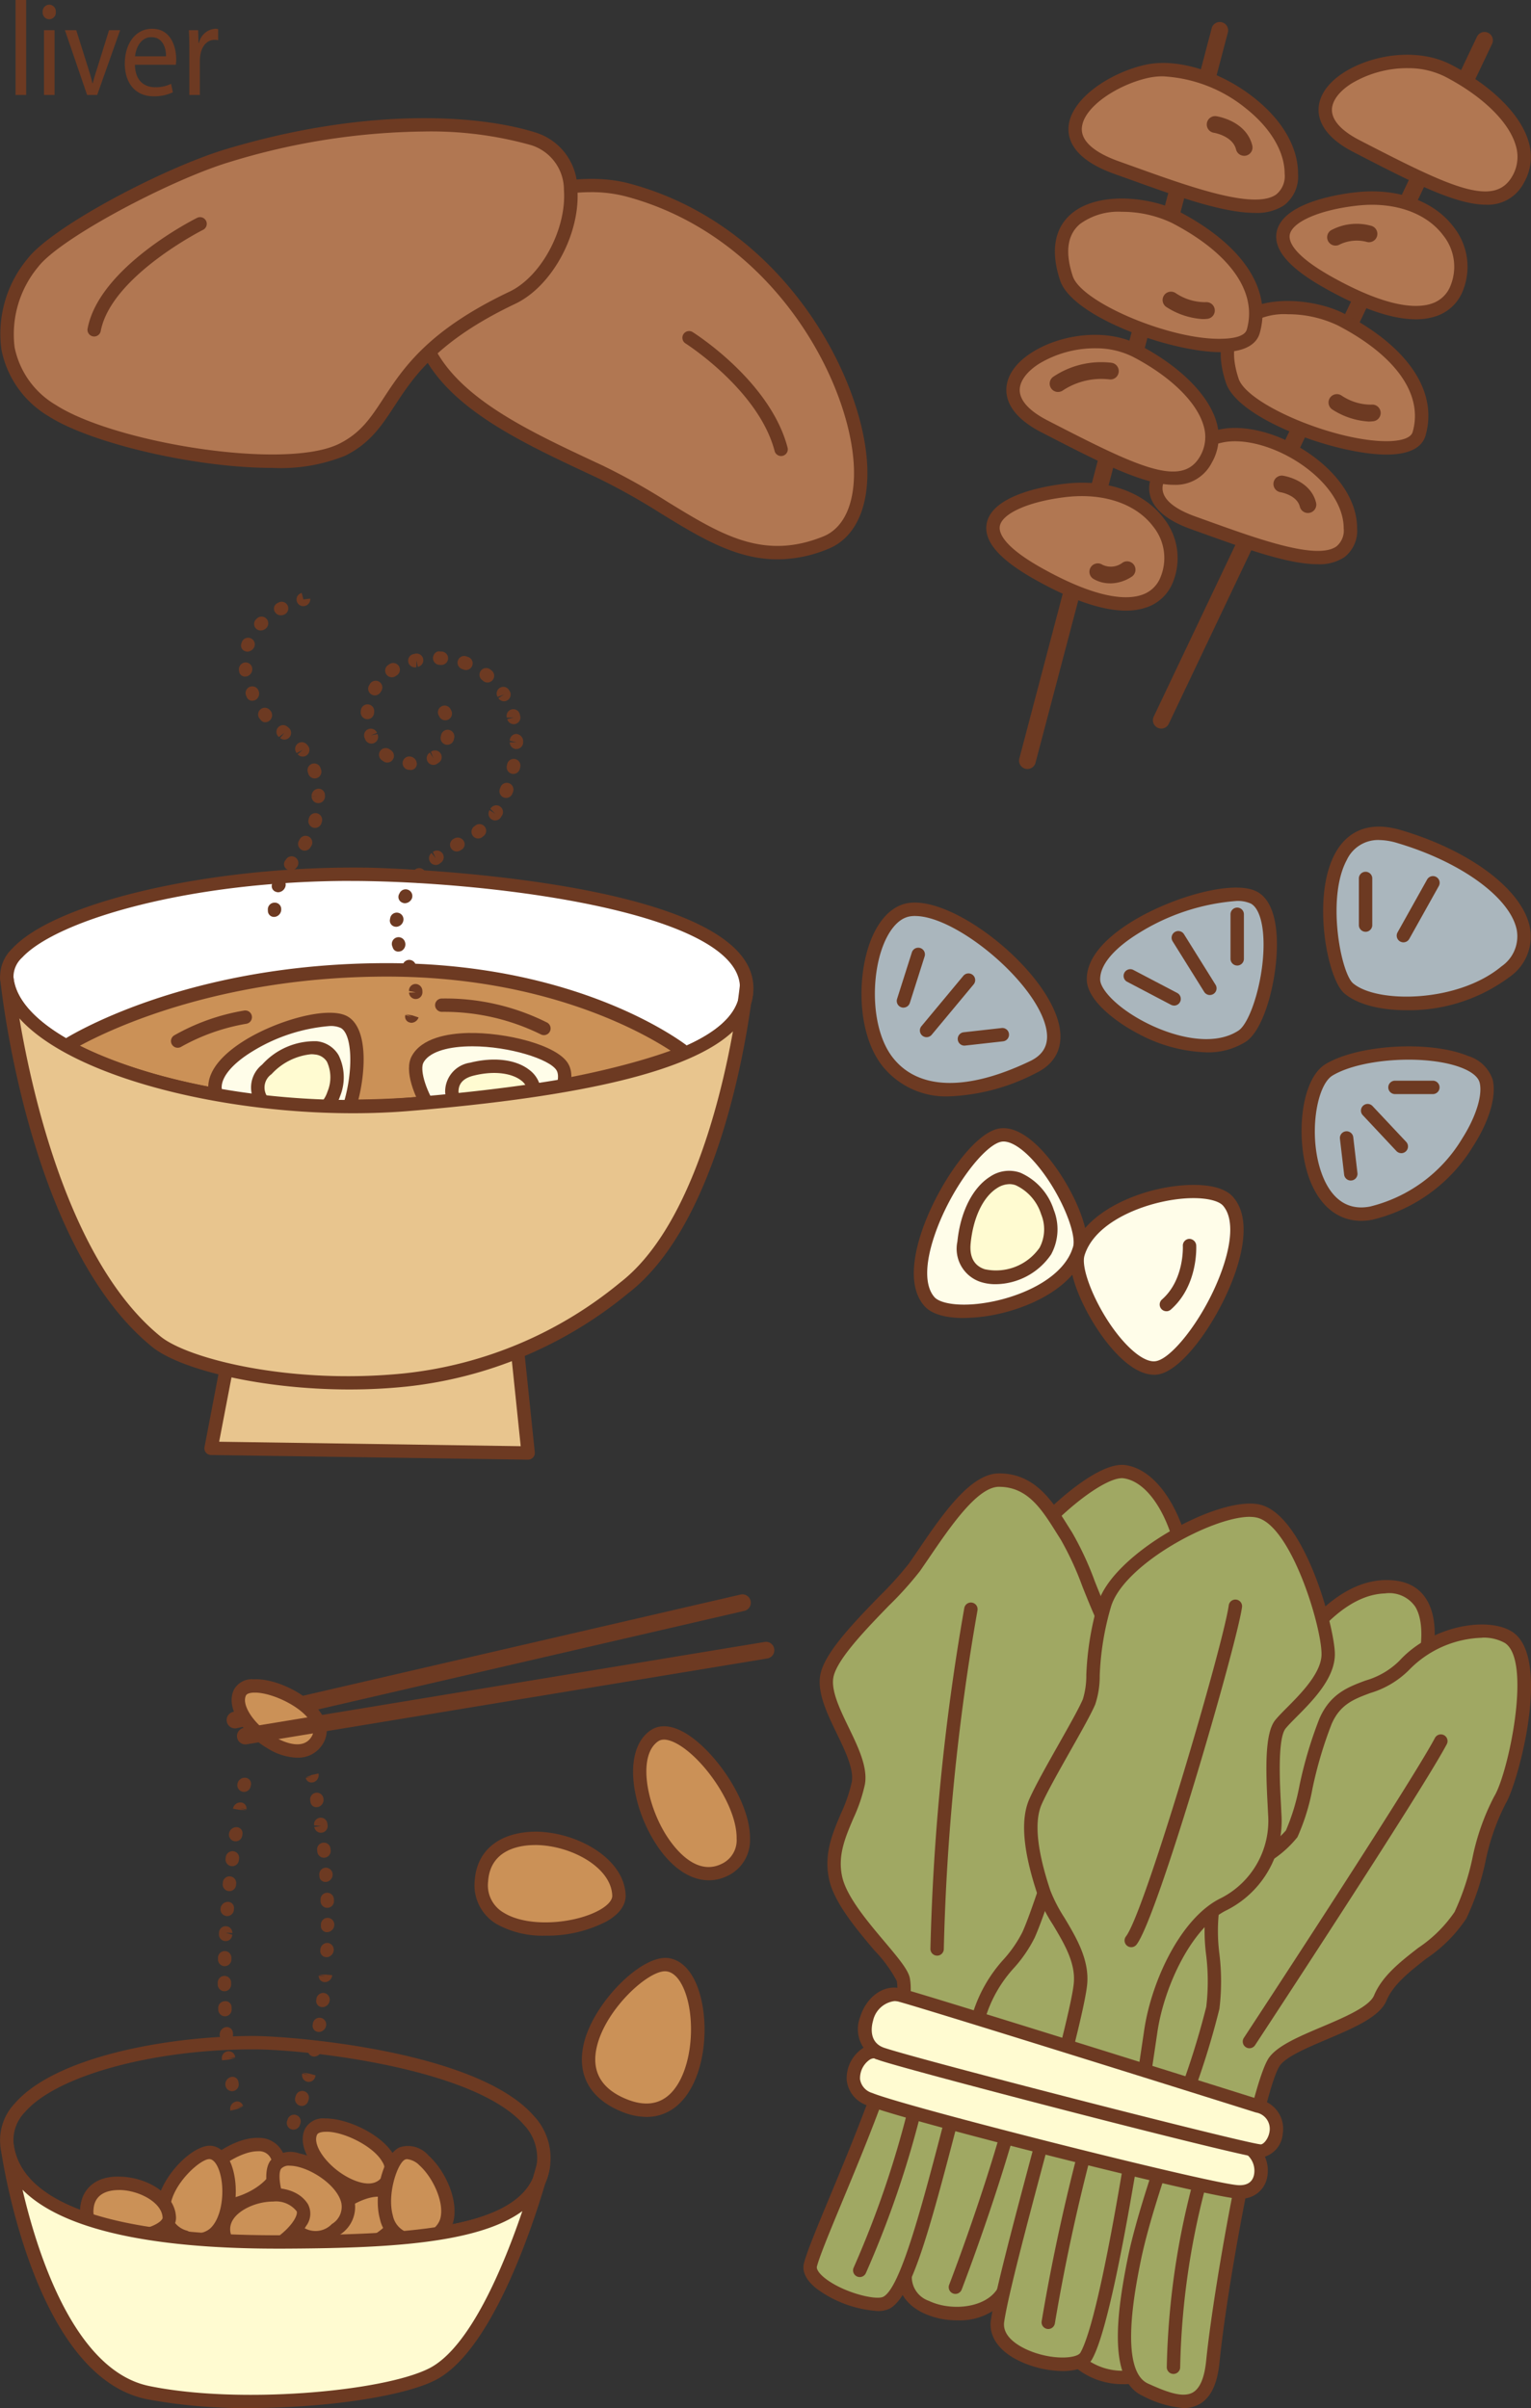 <svg xmlns="http://www.w3.org/2000/svg" xmlns:xlink="http://www.w3.org/1999/xlink" width="152.726" height="240.216" viewBox="0 0 152.726 240.216"><rect x="0" y="0" width="152.726" height="240.216" fill="#333333" stroke="none"/><defs><clipPath id="a"><rect width="152.726" height="240.216" fill="none"/></clipPath></defs><g transform="translate(0.001)"><g transform="translate(-0.001)" clip-path="url(#a)"><path d="M45.9,11.538C36.514,9.029,20.537,17.4,26.16,27.808,29.067,33.192,36.231,36.4,43.125,39.63c8.6,4.03,13.908,10.569,22.529,7.091,8.788-3.543.554-29.76-19.748-35.183" transform="translate(16.713 7.417)" fill="#b17752"/><path d="M61.113,48.647c-4.157,0-7.7-2.168-11.628-4.574a64.989,64.989,0,0,0-6.38-3.573l-.708-.33c-6.71-3.139-13.649-6.385-16.561-11.778a9.277,9.277,0,0,1,1-10.674c4.087-5.18,13.2-8.246,19.5-6.562C61.6,15.233,69.506,30.2,70.046,39.033c.265,4.347-1.15,7.471-3.88,8.571a13.352,13.352,0,0,1-5.053,1.043M42.491,12.017c-5.345,0-11.518,2.615-14.607,6.528a7.939,7.939,0,0,0-.873,9.21c2.7,5.006,9.437,8.157,15.952,11.206l.709.33a65.647,65.647,0,0,1,6.51,3.643c5.323,3.258,9.527,5.834,15.485,3.431,2.164-.871,3.274-3.515,3.046-7.251C68.2,30.671,60.621,16.354,46,12.447a13.639,13.639,0,0,0-3.506-.431" transform="translate(16.45 7.151)" fill="#6d3a22"/><path d="M22.472,10.527C16.426,12.341,5.337,18.181,3,21.236-.614,25.964-.891,32.222,4.95,35.977S28.032,42.79,33.873,39.87s3.775-8.891,16.968-15.158C56.4,22.071,59.6,10.945,52.928,8.859S34.988,6.773,22.472,10.527" transform="translate(0.269 4.988)" fill="#b17752"/><path d="M27.17,41.95c-7.787,0-18.19-2.5-22.313-5.148A9.952,9.952,0,0,1,.142,30.15a11.688,11.688,0,0,1,2.6-9.057c2.461-3.217,13.6-9.078,19.81-10.941,13.609-4.087,24.858-3.54,30.846-1.667a5.932,5.932,0,0,1,4.2,5.661c.314,4.452-2.525,9.689-6.195,11.433-7.792,3.7-10.143,7.291-12.034,10.176-1.312,2.006-2.446,3.736-4.923,4.975a17.19,17.19,0,0,1-7.271,1.22M42.332,8.394a68.182,68.182,0,0,0-19.4,3.036C17.1,13.18,6.023,19,3.8,21.906A10.509,10.509,0,0,0,1.457,29.92a8.658,8.658,0,0,0,4.122,5.759c5.839,3.755,22.856,6.555,28.264,3.858,2.156-1.078,3.147-2.593,4.4-4.512,1.981-3.024,4.446-6.79,12.576-10.652,3.171-1.505,5.711-6.241,5.437-10.133A4.667,4.667,0,0,0,53,9.759,36.828,36.828,0,0,0,42.332,8.394" transform="translate(0 4.725)" fill="#6d3a22"/><path d="M5.9,24.887a.638.638,0,0,1-.125-.013.668.668,0,0,1-.532-.781C6.4,18,15.764,13.251,16.163,13.052a.667.667,0,0,1,.6,1.193c-.092.045-9.173,4.651-10.21,10.1a.67.67,0,0,1-.656.542" transform="translate(3.495 8.681)" fill="#6d3a22"/><path d="M50.637,32.255a.669.669,0,0,1-.646-.5c-1.58-6.061-8.815-10.685-8.888-10.732a.668.668,0,0,1,.713-1.13c.315.2,7.752,4.95,9.469,11.526a.668.668,0,0,1-.477.813.674.674,0,0,1-.17.023" transform="translate(27.281 13.236)" fill="#6d3a22"/><path d="M69.749,71.409A.836.836,0,0,1,69,70.216L101.254,2.374a.835.835,0,0,1,1.507.718L70.5,70.934a.835.835,0,0,1-.754.476" transform="translate(46.09 1.269)" fill="#6d3a22"/><path d="M75.529,26.132c-4.751,1.056-10.271,5.946-2.705,8.649S88.5,40.727,88.5,35.32,80.39,25.052,75.529,26.132" transform="translate(46.209 17.376)" fill="#b17752"/><path d="M85.492,39.176c-2.894,0-7.021-1.485-11.323-3.032l-1.3-.466c-3.585-1.282-4.245-3.026-4.169-4.262.16-2.582,3.733-4.953,6.952-5.669h0c2.857-.636,6.837.589,9.9,3.047,2.5,2.009,3.885,4.422,3.885,6.794a3.323,3.323,0,0,1-1.3,2.907,4.529,4.529,0,0,1-2.648.681M75.942,27.05h0c-3.044.676-5.806,2.755-5.911,4.449-.087,1.413,1.739,2.368,3.286,2.92l1.3.467c5.066,1.822,10.805,3.882,12.753,2.517a2.052,2.052,0,0,0,.729-1.816c0-1.929-1.235-4.027-3.386-5.752-2.72-2.183-6.325-3.341-8.775-2.785" transform="translate(45.942 17.108)" fill="#6d3a22"/><path d="M79.571,32.16a.831.831,0,0,1-.808-.632c-.3-1.177-1.926-1.439-1.941-1.442a.834.834,0,0,1,.24-1.65c.11.015,2.75.419,3.318,2.688a.832.832,0,0,1-.606,1.011.86.86,0,0,1-.2.025" transform="translate(50.903 19.014)" fill="#6d3a22"/><path d="M84.708,19.58c-4.067-2.123-13.6-2.141-10.847,6.115,1.39,4.172,17.521,9.178,18.634,5.283s-1.392-8.062-7.787-11.4" transform="translate(49.069 12.297)" fill="#b17752"/><path d="M89.512,33.313c-5,0-14.806-3.51-16.017-7.146-1.223-3.671-.072-5.641,1.11-6.649,2.735-2.333,8.05-1.639,10.679-.265C91.7,22.6,94.658,27.037,93.4,31.426c-.237.828-1.066,1.829-3.671,1.886-.073,0-.147,0-.22,0m-9.869-14a6.477,6.477,0,0,0-4.172,1.222c-1.265,1.078-1.5,2.83-.709,5.212.871,2.615,9.824,6.326,14.941,6.23.811-.018,2.2-.16,2.418-.92,1.065-3.721-1.652-7.595-7.454-10.62a11.548,11.548,0,0,0-5.023-1.123" transform="translate(48.803 12.033)" fill="#6d3a22"/><path d="M83.414,26.294a7.509,7.509,0,0,1-3.628-1.207.834.834,0,0,1,.925-1.388,5.274,5.274,0,0,0,2.979.91.834.834,0,0,1,.207,1.655,3.9,3.9,0,0,1-.482.03" transform="translate(53.111 15.756)" fill="#6d3a22"/><path d="M91.5,4.6c-6.4-3.336-17.8,3.059-9.178,7.508s13.9,7.231,16.131,3.336S96.432,7.176,91.5,4.6" transform="translate(52.982 2.458)" fill="#b17752"/><path d="M95.523,18.233c-3.046,0-7.384-2.24-12.953-5.112l-.284-.147c-2.774-1.432-3.414-3-3.463-4.062-.065-1.417.838-2.8,2.542-3.883C84.08,3.3,88.632,2.487,92.079,4.282c4.027,2.1,6.9,4.956,7.686,7.638a5.129,5.129,0,0,1-.464,4.129,4.031,4.031,0,0,1-3.778,2.184M87.675,4.611a10.836,10.836,0,0,0-5.592,1.545c-1.265.808-1.968,1.791-1.926,2.7.047,1.018.995,2.034,2.742,2.935l.284.147c8.831,4.558,13.155,6.605,14.961,3.451a3.836,3.836,0,0,0,.34-3.091c-.686-2.34-3.311-4.893-7.022-6.83a8.176,8.176,0,0,0-3.786-.854" transform="translate(52.714 2.188)" fill="#6d3a22"/><path d="M84.017,11.931c-5,.556-12.1,3.122-2.78,8.341,6.952,3.893,11.4,3.893,12.791.556,1.816-4.364-2.345-9.748-10.011-8.9" transform="translate(51.289 7.92)" fill="#b17752"/><path d="M90.216,24.2c-2.346,0-5.374-1.031-9.036-3.084-3.618-2.024-5.2-3.87-4.843-5.642.591-2.914,6.178-3.755,7.875-3.943,4.159-.464,7.82.843,9.8,3.489a6.389,6.389,0,0,1,.9,6.326,4.313,4.313,0,0,1-2.66,2.537,6.2,6.2,0,0,1-2.036.317M84.359,12.861c-3.691.411-6.453,1.6-6.714,2.884-.127.626.249,2.008,4.185,4.212,5.587,3.127,8.514,3.174,9.986,2.67a3.007,3.007,0,0,0,1.864-1.789,5.006,5.006,0,0,0-.733-5.013c-1.7-2.265-4.908-3.378-8.589-2.964" transform="translate(51.02 7.652)" fill="#6d3a22"/><path d="M80.172,15.536a.832.832,0,0,1-.482-1.514,5.369,5.369,0,0,1,3.963-.479.834.834,0,1,1-.309,1.639,3.949,3.949,0,0,0-2.722.225.852.852,0,0,1-.451.128" transform="translate(53.058 8.964)" fill="#6d3a22"/><path d="M61.752,75.832a.792.792,0,0,1-.214-.028.833.833,0,0,1-.594-1.018L80.133,1.939a.834.834,0,1,1,1.614.424L62.558,75.21a.834.834,0,0,1-.806.622" transform="translate(40.74 0.879)" fill="#6d3a22"/><path d="M71.42,4.331C66.143,5.5,60.005,10.937,68.414,13.94s17.421,6.607,17.421.6S76.823,3.129,71.42,4.331" transform="translate(42.983 2.784)" fill="#b17752"/><path d="M82.459,18.72c-3.2,0-7.787-1.649-12.568-3.371l-1.433-.512c-3.938-1.407-4.666-3.311-4.582-4.659.177-2.835,4.119-5.442,7.668-6.231,3.154-.7,7.55.649,10.936,3.366,2.769,2.22,4.292,4.881,4.292,7.493a3.623,3.623,0,0,1-1.412,3.172,4.979,4.979,0,0,1-2.9.743M73.3,5.1a6.665,6.665,0,0,0-1.469.152c-3.029.671-6.493,2.894-6.625,5.01-.1,1.614,1.956,2.7,3.7,3.318l1.437.516c5.649,2.031,12.052,4.337,14.248,2.79a2.347,2.347,0,0,0,.844-2.079c0-2.168-1.382-4.519-3.793-6.452A14.291,14.291,0,0,0,73.3,5.1m-1.614-.5h0Z" transform="translate(42.715 2.516)" fill="#6d3a22"/><path d="M74.792,13.455c-4.067-2.121-13.6-2.139-10.845,6.116,1.39,4.172,17.519,9.178,18.632,5.283s-1.392-8.062-7.787-11.4" transform="translate(42.439 8.201)" fill="#b17752"/><path d="M79.6,27.191c-5,0-14.8-3.509-16.017-7.146-1.223-3.671-.073-5.641,1.108-6.649,2.739-2.335,8.054-1.639,10.68-.269,6.415,3.348,9.375,7.785,8.12,12.176-.237.828-1.068,1.827-3.673,1.886-.072,0-.145,0-.219,0m-9.868-14a6.478,6.478,0,0,0-4.174,1.222c-1.265,1.078-1.5,2.832-.709,5.212.871,2.617,9.839,6.418,14.941,6.231.809-.018,2.2-.16,2.416-.92,1.065-3.723-1.652-7.6-7.453-10.624a11.57,11.57,0,0,0-5.021-1.121" transform="translate(42.171 7.938)" fill="#6d3a22"/><path d="M72.837,21.348c-6.395-3.336-17.8,3.057-9.177,7.508s13.9,7.229,16.131,3.336-2.023-8.271-6.954-10.844" transform="translate(40.499 13.657)" fill="#b17752"/><path d="M76.859,34.978c-3.049,0-7.389-2.241-12.963-5.115l-.275-.142c-2.774-1.434-3.413-3-3.461-4.064-.065-1.417.838-2.8,2.542-3.883,2.715-1.732,7.268-2.547,10.712-.746,4.027,2.1,6.9,4.955,7.688,7.638a5.126,5.126,0,0,1-.464,4.127,4.031,4.031,0,0,1-3.778,2.184m-7.85-13.621a10.83,10.83,0,0,0-5.59,1.544c-1.265.806-1.968,1.789-1.926,2.7.047,1.018.995,2.036,2.742,2.937l.274.142c8.836,4.556,13.163,6.608,14.971,3.454a3.836,3.836,0,0,0,.34-3.091c-.686-2.34-3.313-4.891-7.024-6.829a8.177,8.177,0,0,0-3.786-.854" transform="translate(40.232 13.386)" fill="#6d3a22"/><path d="M66.688,29.342c-5.006.556-12.1,3.124-2.782,8.342,6.954,3.892,11.4,3.892,12.791.556,1.817-4.366-2.345-9.748-10.009-8.9" transform="translate(39.698 19.564)" fill="#b17752"/><path d="M72.885,41.616c-2.345,0-5.372-1.03-9.036-3.082-3.618-2.024-5.2-3.87-4.843-5.644.591-2.914,6.178-3.755,7.877-3.943,4.149-.466,7.818.844,9.8,3.489a6.388,6.388,0,0,1,.9,6.328A4.314,4.314,0,0,1,74.923,41.3a6.215,6.215,0,0,1-2.038.315M67.029,30.273h0c-3.693.411-6.453,1.6-6.714,2.884-.129.627.247,2.009,4.184,4.214,5.59,3.127,8.516,3.181,9.986,2.668a3,3,0,0,0,1.864-1.787,5,5,0,0,0-.733-5.015c-1.7-2.261-4.9-3.363-8.588-2.964" transform="translate(39.429 19.297)" fill="#6d3a22"/><path d="M75.875,10.9a.831.831,0,0,1-.808-.632C74.724,8.9,72.854,8.6,72.836,8.6a.835.835,0,0,1,.239-1.652c.122.018,2.994.454,3.61,2.919a.832.832,0,0,1-.606,1.011.85.85,0,0,1-.2.025" transform="translate(48.236 4.641)" fill="#6d3a22"/><path d="M73.5,20.17a7.518,7.518,0,0,1-3.63-1.207.834.834,0,0,1,.923-1.39,5.291,5.291,0,0,0,2.982.911.834.834,0,0,1,.207,1.655,3.9,3.9,0,0,1-.482.03" transform="translate(46.48 11.661)" fill="#6d3a22"/><path d="M63.586,24.619a.834.834,0,0,1-.509-1.5,8.571,8.571,0,0,1,5.814-1.415.835.835,0,0,1,.738.921.825.825,0,0,1-.923.738,6.985,6.985,0,0,0-4.619,1.083.83.83,0,0,1-.5.169" transform="translate(41.967 14.483)" fill="#6d3a22"/><path d="M67.2,35.749a3.262,3.262,0,0,1-1.7-.456.834.834,0,0,1,.915-1.4,1.931,1.931,0,0,0,2.024-.215A.834.834,0,1,1,69.32,35.1a3.958,3.958,0,0,1-2.123.653" transform="translate(43.555 22.442)" fill="#6d3a22"/><path d="M53.806,69.527c-3.428-4.431-1.984-14.565,2.24-15.139,5.666-.771,19.587,12.206,12.311,15.7-6.855,3.294-11.892,2.874-14.55-.562" transform="translate(34.706 36.353)" fill="#aab6bd"/><path d="M60.3,73.28A8.107,8.107,0,0,1,53.543,70.2c-2.517-3.254-2.512-9.085-1.063-12.623.861-2.1,2.189-3.376,3.741-3.586,4.484-.626,13.237,6.265,14.862,11.677.719,2.39-.053,4.269-2.173,5.288A20.444,20.444,0,0,1,60.3,73.28M56.855,55.287a3.37,3.37,0,0,0-.456.03c-1.428.194-2.295,1.816-2.683,2.769-1.313,3.209-1.273,8.514.883,11.3,2.532,3.274,7.409,3.408,13.732.372,1.52-.731,2-1.941,1.474-3.7-1.368-4.558-8.956-10.767-12.95-10.767" transform="translate(34.441 36.085)" fill="#6d3a22"/><path d="M55.656,64.557a.669.669,0,0,1-.514-1.095l4.2-5.048a.668.668,0,0,1,1.026.854l-4.2,5.046a.668.668,0,0,1-.514.242" transform="translate(36.775 38.907)" fill="#6d3a22"/><path d="M54.272,62.621a.656.656,0,0,1-.2-.033.665.665,0,0,1-.434-.836l1.47-4.624a.667.667,0,1,1,1.272.4l-1.47,4.624a.669.669,0,0,1-.636.466" transform="translate(35.85 37.896)" fill="#6d3a22"/><path d="M57.918,63.209a.668.668,0,0,1-.073-1.332l3.778-.422a.658.658,0,0,1,.738.591.668.668,0,0,1-.589.736l-3.778.422a.568.568,0,0,1-.075,0" transform="translate(38.289 41.096)" fill="#6d3a22"/><path d="M80.2,67.6C75.3,70.83,65.45,65.133,65.363,62c-.138-5.048,12.941-9.883,16.02-8.2S82.6,66.019,80.2,67.6" transform="translate(43.714 35.752)" fill="#aab6bd"/><path d="M76.9,69.492a15.375,15.375,0,0,1-6.772-1.844c-2.346-1.222-5.1-3.359-5.16-5.367-.068-2.5,2.435-4.571,4.547-5.863,3.972-2.431,10.146-4.209,12.461-2.94,1.173.641,1.847,2.241,1.946,4.626.155,3.733-1.16,9.053-3.087,10.325A7.057,7.057,0,0,1,76.9,69.492m2.98-15.1a21.468,21.468,0,0,0-9.669,3.169c-2.56,1.567-3.948,3.232-3.908,4.689.025.935,1.59,2.733,4.441,4.217,2.874,1.5,6.84,2.507,9.357.851,1.22-.8,2.645-5.387,2.488-9.152-.077-1.841-.534-3.121-1.252-3.513a3.186,3.186,0,0,0-1.457-.262m.587,13.484h0Z" transform="translate(43.446 35.485)" fill="#6d3a22"/><path d="M73.853,62.036a.671.671,0,0,1-.567-.314l-3.149-5.046a.668.668,0,0,1,1.133-.708l3.149,5.046a.664.664,0,0,1-.214.918.649.649,0,0,1-.352.1" transform="translate(46.839 37.222)" fill="#6d3a22"/><path d="M72.218,61.571a.677.677,0,0,1-.31-.077L67.5,59.18A.668.668,0,0,1,68.12,58l4.411,2.315a.669.669,0,0,1-.312,1.26" transform="translate(44.904 38.738)" fill="#6d3a22"/><path d="M74.225,60.02a.668.668,0,0,1-.668-.668V54.936a.668.668,0,1,1,1.335,0v4.417a.668.668,0,0,1-.668.668" transform="translate(49.194 36.295)" fill="#6d3a22"/><path d="M81.372,65.273c-2.136-1.811-4.351-17.92,5.036-15.139,9.233,2.732,15.84,9.12,10.632,13.457-4.546,3.787-12.94,4-15.668,1.682" transform="translate(53.169 33.315)" fill="#aab6bd"/><path d="M87.395,67.726c-2.583,0-4.886-.574-6.181-1.674-1.732-1.467-3.262-9.642-.936-13.946.911-1.689,2.794-3.463,6.593-2.343,6.91,2.046,12.072,5.931,12.843,9.669a4.892,4.892,0,0,1-1.974,4.941,16.8,16.8,0,0,1-10.345,3.353M84.66,50.747a3.438,3.438,0,0,0-3.207,1.993c-2.043,3.782-.589,11.264.624,12.3,2.383,2.021,10.44,1.951,14.809-1.689a3.632,3.632,0,0,0,1.52-3.646c-.663-3.217-5.562-6.777-11.913-8.656a6.478,6.478,0,0,0-1.832-.3" transform="translate(52.897 33.047)" fill="#6d3a22"/><path d="M84.159,58.97a.677.677,0,0,1-.325-.085.668.668,0,0,1-.257-.909l2.939-5.255a.668.668,0,1,1,1.165.653l-2.937,5.255a.671.671,0,0,1-.584.342" transform="translate(55.838 35.031)" fill="#6d3a22"/><path d="M81.9,58.087a.668.668,0,0,1-.668-.668V52.794a.668.668,0,1,1,1.335,0v4.626a.668.668,0,0,1-.668.668" transform="translate(54.324 34.862)" fill="#6d3a22"/><path d="M80.282,64.622c-3.391,2.041-3.079,15.7,4.2,14.3s12.312-9.811,11.473-13.175S84.481,62.1,80.282,64.622" transform="translate(52.298 42.097)" fill="#aab6bd"/><path d="M83.752,79.952c-2.278,0-4.112-1.444-5.127-4.09-1.455-3.795-1-9.993,1.577-11.548,3.267-1.963,10.437-2.371,14.206-.811a3.71,3.71,0,0,1,2.456,2.346c.406,1.625-.31,4.1-1.916,6.613A16.168,16.168,0,0,1,84.871,79.84a5.951,5.951,0,0,1-1.12.112m-2.86-14.494h0c-1.639.988-2.46,6.173-1.02,9.926.661,1.722,2.021,3.66,4.746,3.146a14.828,14.828,0,0,0,9.207-6.784c1.37-2.148,2.054-4.336,1.746-5.574-.172-.684-1-1.16-1.672-1.437-3.4-1.405-10.081-1.036-13.007.723" transform="translate(52.034 41.832)" fill="#6d3a22"/><path d="M85.379,70.9a.673.673,0,0,1-.489-.212l-3.354-3.576a.666.666,0,1,1,.973-.911l3.358,3.575a.669.669,0,0,1-.032.945.662.662,0,0,1-.456.18" transform="translate(54.408 44.132)" fill="#6d3a22"/><path d="M81.181,72.536a.668.668,0,0,1-.663-.591L80.1,68.37a.668.668,0,0,1,1.327-.157l.419,3.576a.669.669,0,0,1-.586.741.618.618,0,0,1-.078,0" transform="translate(53.567 45.227)" fill="#6d3a22"/><path d="M87.434,65.936H83.656a.668.668,0,0,1,0-1.337h3.778a.668.668,0,0,1,0,1.337" transform="translate(55.502 43.204)" fill="#6d3a22"/><path d="M70.875,79.217c-1.682,5.626-12.88,7.6-14.959,5.257-3.343-3.775,3.575-15.905,7.012-16.6S71.7,76.45,70.875,79.217" transform="translate(36.802 45.37)" fill="#fffde9"/><path d="M59.6,86.375c-1.632,0-3.141-.319-3.915-1.192-1.657-1.872-1.066-5.063-.28-7.411,1.484-4.426,5.075-9.764,7.661-10.287,1.308-.26,2.85.527,4.454,2.285,2.517,2.759,4.928,7.687,4.264,9.9-1.033,3.456-5.19,5.522-8.734,6.3a16.593,16.593,0,0,1-3.449.4m3.972-17.6a1.144,1.144,0,0,0-.242.025c-1.694.34-5.1,4.746-6.658,9.4-.955,2.845-.95,5.011.013,6.1.619.7,2.957,1.066,6.078.377,3.174-.7,6.875-2.482,7.743-5.38.421-1.405-1.43-5.839-3.972-8.623-1.116-1.225-2.176-1.9-2.962-1.9m7.573,10.714h0Z" transform="translate(36.533 45.102)" fill="#6d3a22"/><path d="M64.475,77.448c1.684-5.622,12.883-7.6,14.959-5.255,3.344,3.777-3.575,15.905-7.011,16.6s-8.776-8.579-7.948-11.346" transform="translate(43.063 47.636)" fill="#fffde9"/><path d="M72.318,89.764c-1.195,0-2.548-.8-3.952-2.336C65.85,84.67,63.44,79.742,64.1,77.522c1.036-3.454,5.195-5.52,8.741-6.3,2.568-.564,6.038-.694,7.358.8,1.657,1.871,1.068,5.061.282,7.406-1.48,4.427-5.071,9.769-7.66,10.292a2.428,2.428,0,0,1-.506.05M65.383,77.9h0c-.421,1.405,1.428,5.839,3.968,8.624,1.238,1.355,2.406,2.056,3.207,1.877,1.7-.342,5.1-4.751,6.66-9.407.953-2.844.946-5.01-.017-6.1-.616-.7-2.954-1.065-6.069-.379-3.177.7-6.88,2.482-7.75,5.38" transform="translate(42.797 47.37)" fill="#6d3a22"/><path d="M65.753,77.715c-1.941,3.253-8.623,4.1-8.115-.861.479-4.7,3.191-7.132,5.39-6.316,2.383.879,4.21,4.7,2.725,7.178" transform="translate(38.529 47.072)" fill="#fffbd1"/><path d="M61.048,81.3a4.776,4.776,0,0,1-1.5-.229,3.482,3.482,0,0,1-2.306-4.015c.3-2.977,1.527-5.4,3.274-6.49a3.376,3.376,0,0,1,3.012-.385,6.056,6.056,0,0,1,3.331,3.708,5.247,5.247,0,0,1-.264,4.439A6.774,6.774,0,0,1,61.048,81.3m1.385-9.981a2.322,2.322,0,0,0-1.212.381c-1.4.871-2.39,2.924-2.652,5.494-.14,1.378.329,2.256,1.4,2.612a5.3,5.3,0,0,0,5.482-2.161A3.932,3.932,0,0,0,65.6,74.33a4.776,4.776,0,0,0-2.537-2.9,1.849,1.849,0,0,0-.631-.113" transform="translate(38.262 46.804)" fill="#6d3a22"/><path d="M69.991,81.273a.668.668,0,0,1-.441-1.17c2.248-1.971,2.084-5.313,2.083-5.347a.668.668,0,0,1,.627-.7.7.7,0,0,1,.706.629c.008.162.2,4.03-2.535,6.425a.664.664,0,0,1-.441.167" transform="translate(46.363 49.527)" fill="#6d3a22"/><path d="M75.975,87.976c-3.231-.421-12.491,8.679-12.491,12.322S62,132.613,61.1,136c-1.684,6.3-5.308,25.947-6.875,31.505-1.265,4.484,7.017,6.023,9.544,2.522,1.674-2.318,8.843-30.105,10.807-31.787s7.436-27.163,7.718-37.106c.182-6.465-2.63-12.683-6.315-13.162" transform="translate(36.175 58.829)" fill="#a0a863"/><path d="M59.561,172.9a7.9,7.9,0,0,1-3.389-.739c-1.993-.963-2.862-2.668-2.326-4.564.793-2.817,2.153-9.439,3.468-15.844,1.267-6.17,2.575-12.549,3.4-15.653.864-3.231,2.366-31.344,2.366-35.532,0-2.5,3.436-6.659,6.63-9.464,1.624-1.425,4.624-3.773,6.613-3.521,3.935.512,7.092,6.85,6.9,13.844-.26,9.168-5.525,35.516-7.95,37.592-.946.848-3.855,10.514-5.979,17.569-2.42,8.042-3.942,13.023-4.721,14.1a6.077,6.077,0,0,1-5.011,2.208M76,88.894c-1.07,0-3.156,1.233-5.407,3.212-3.463,3.041-6.176,6.759-6.176,8.459,0,3.364-1.479,32.392-2.411,35.878-.818,3.064-2.124,9.425-3.388,15.575-1.32,6.43-2.683,13.075-3.491,15.939a2.519,2.519,0,0,0,1.624,3c2.094,1.01,5.419.779,6.737-1.05.689-.951,2.638-7.436,4.526-13.706,3.211-10.669,5.242-17.215,6.388-18.2,1.562-1.375,7.189-26.185,7.485-36.619.177-6.228-2.5-12.06-5.732-12.481a1.13,1.13,0,0,0-.154-.01" transform="translate(35.907 58.562)" fill="#6d3a22"/><path d="M95.4,94.852c-7.86.28-14.036,15.123-16.281,20.723s-16.563,53.352-15.158,55.591,6.457,3.782,7.86,1.262S90.908,120.617,94.838,113.9s8.437-19.325.562-19.044" transform="translate(42.712 63.435)" fill="#a0a863"/><path d="M69.42,174.662a7.392,7.392,0,0,1-5.779-2.875c-1.781-2.835,13.914-53.225,15.1-56.192,5.62-14.021,11.141-20.939,16.878-21.144,2.014-.05,3.418.6,4.247,1.989,2.54,4.247-1.644,13.671-4.21,18.06-2.473,4.23-10.543,25.748-16.436,41.46-3.857,10.283-6.064,16.144-6.572,17.059a3.435,3.435,0,0,1-3.089,1.642c-.047,0-.1,0-.142,0M95.669,95.784h0c-5.08.182-10.358,7.014-15.685,20.306-2.478,6.188-16.065,52.139-15.184,55.044a6.113,6.113,0,0,0,4.729,2.191,2.188,2.188,0,0,0,1.954-.955c.486-.873,3.267-8.291,6.49-16.882,5.909-15.755,14-37.335,16.534-41.663,3.4-5.822,6.038-13.653,4.215-16.7a3.143,3.143,0,0,0-3.054-1.34" transform="translate(42.469 63.168)" fill="#6d3a22"/><path d="M67.268,88.473c-2.822,0-5.9,5.04-8.421,8.679-1.645,2.371-7.86,7.563-8.7,10.645s3.648,7.842,3.087,10.921-3.087,5.879-2.246,9.522,6.453,8.424,6.739,10.081c.981,5.741-8.282,24.647-9.265,28.427-.551,2.123,5.989,4.616,7.58,3.781,2.667-1.4,5.332-14.565,9.262-28.705,1.061-3.817,3.788-5.462,4.913-7.984s2.385-7.142,3.508-9.1,9.123-11.9,4.352-21.564c-1.632-3.3-2.657-6.869-4.07-9.1-1.685-2.66-3.227-5.6-6.737-5.6" transform="translate(32.388 59.171)" fill="#a0a863"/><path d="M55.4,171.627a11.537,11.537,0,0,1-6.066-2.233c-1.31-1.04-1.405-1.959-1.252-2.547.3-1.158,1.307-3.58,2.582-6.645,2.919-7.026,7.331-17.641,6.672-21.5a13.572,13.572,0,0,0-2.229-3.044c-1.769-2.1-3.972-4.708-4.5-7-.589-2.548.3-4.646,1.166-6.672a15.177,15.177,0,0,0,1.073-3.119c.232-1.275-.649-3.1-1.5-4.861-1.018-2.106-2.073-4.285-1.572-6.118.587-2.151,3.371-5.023,5.826-7.556a34.748,34.748,0,0,0,2.97-3.293l.871-1.272c2.458-3.608,5.243-7.695,8.1-7.695,3.61,0,5.363,2.814,6.914,5.3l.387.616A31.289,31.289,0,0,1,77.1,98.862c.564,1.412,1.148,2.87,1.847,4.285,4.412,8.938-1.55,17.918-3.8,21.3-.255.386-.457.688-.577.894a35.666,35.666,0,0,0-1.952,4.953c-.506,1.465-1.03,2.979-1.524,4.089a13.45,13.45,0,0,1-2.018,2.969,13.013,13.013,0,0,0-2.862,4.923c-.975,3.5-1.871,6.951-2.71,10.171-3.034,11.667-4.719,17.8-6.884,18.944a2.641,2.641,0,0,1-1.218.239M67.537,89.41c-2.151,0-4.836,3.942-6.994,7.109L59.664,97.8a34.161,34.161,0,0,1-3.109,3.461c-2.228,2.3-5,5.158-5.5,6.979-.367,1.348.576,3.3,1.489,5.185.945,1.956,1.922,3.975,1.612,5.681a16.258,16.258,0,0,1-1.158,3.4c-.814,1.916-1.585,3.726-1.095,5.851.459,1.976,2.547,4.451,4.224,6.438,1.517,1.8,2.381,2.855,2.523,3.678.724,4.242-3.6,14.644-6.755,22.24-1.2,2.9-2.243,5.4-2.522,6.468-.072.279.222.714.789,1.165,1.816,1.44,5.1,2.246,5.834,1.859,1.742-.918,3.915-9.264,6.215-18.1.839-3.227,1.737-6.682,2.715-10.195a14.267,14.267,0,0,1,3.114-5.407,12.472,12.472,0,0,0,1.831-2.67c.472-1.056.985-2.542,1.482-3.98a35.761,35.761,0,0,1,2.058-5.182c.13-.225.345-.552.622-.968,2.128-3.206,7.783-11.72,3.71-19.969-.721-1.462-1.315-2.945-1.889-4.381A30.652,30.652,0,0,0,73.71,94.7l-.392-.622c-1.5-2.4-2.912-4.666-5.781-4.666" transform="translate(32.121 58.904)" fill="#6d3a22"/><path d="M105.505,98.119c-2.245-1.4-7.438-.421-10.387,2.8-2.545,2.784-6.173,1.682-7.858,5.6s-2.245,9.242-3.368,11.2-7.3,4.2-7.86,7.279.562,6.443,0,10.081-6.316,17.506-7.86,25.207c-.943,4.7-1.964,11.481,1.125,12.883,2.854,1.3,6.188,2.675,6.735-2.8.843-8.4,4.492-27.722,6.176-29.963s9.457-3.745,10.527-6.3c1.4-3.359,6.315-5.18,8-8.262s2.1-8.539,3.928-11.48c1.322-2.133,4.225-14.135.841-16.244" transform="translate(44.958 65.207)" fill="#a0a863"/><path d="M73.37,175.271a10.672,10.672,0,0,1-4.082-1.225c-3.441-1.562-2.61-8.1-1.5-13.624.873-4.352,3.024-10.505,4.923-15.932a80.824,80.824,0,0,0,2.93-9.245,21.537,21.537,0,0,0-.01-5.163,18.771,18.771,0,0,1,.013-4.935c.389-2.124,2.86-3.748,5.041-5.185a10.888,10.888,0,0,0,2.9-2.308,21.135,21.135,0,0,0,1.355-4.484,41.743,41.743,0,0,1,1.978-6.649c1.078-2.508,2.877-3.181,4.618-3.828a7.866,7.866,0,0,0,3.363-1.961c3.2-3.5,8.764-4.454,11.231-2.919,4.048,2.525.592,15.2-.626,17.164a22.483,22.483,0,0,0-2.014,5.792,25.672,25.672,0,0,1-1.9,5.654,14.375,14.375,0,0,1-3.983,4c-1.627,1.267-3.309,2.577-3.987,4.2s-3.234,2.715-5.936,3.862c-1.969.836-4.005,1.7-4.673,2.588-1.5,1.991-5.142,20.61-6.046,29.63-.217,2.159-.866,3.523-1.988,4.169a3.169,3.169,0,0,1-1.607.4m29.8-76.844a10.558,10.558,0,0,0-7.291,3.206,9.158,9.158,0,0,1-3.88,2.31c-1.612.6-3.005,1.121-3.857,3.1a40.694,40.694,0,0,0-1.906,6.432,21.091,21.091,0,0,1-1.5,4.84,10.765,10.765,0,0,1-3.321,2.76c-1.957,1.288-4.177,2.747-4.462,4.307a17.776,17.776,0,0,0,0,4.584,22.623,22.623,0,0,1,0,5.48,79.94,79.94,0,0,1-2.99,9.48c-1.884,5.387-4.02,11.491-4.875,15.755-.537,2.677-2.171,10.821.746,12.144,1.769.8,3.441,1.47,4.471.884.711-.411,1.156-1.469,1.325-3.146.8-7.945,4.429-27.8,6.306-30.3.883-1.176,2.989-2.069,5.218-3.014s4.753-2.016,5.227-3.147c.811-1.944,2.635-3.364,4.4-4.736a13.338,13.338,0,0,0,3.631-3.588,25.007,25.007,0,0,0,1.776-5.349,23.264,23.264,0,0,1,2.171-6.165c1.4-2.251,3.817-13.6,1.056-15.325a4.315,4.315,0,0,0-2.251-.521" transform="translate(44.69 64.945)" fill="#6d3a22"/><path d="M85.612,90.349c-3.663-.783-13.9,4.623-15.3,9.382-1.55,5.257-.859,8.069-1.544,9.661-.843,1.963-4.21,7.423-5.333,9.944s0,6.58.843,9.1S68.17,134,67.926,137.4c-.28,3.92-7.431,28.033-8.282,33.745-.559,3.783,7.722,5.462,8.845,3.5,2.433-4.247,5.961-29.247,6.453-32.488.7-4.623,3.511-10.78,7.3-12.6a9.3,9.3,0,0,0,5.055-8.963c-.078-1.979-.562-7.558.561-8.962s4.771-4.2,4.771-7-3.086-13.446-7.016-14.285" transform="translate(39.871 60.376)" fill="#a0a863"/><path d="M66.406,176.412a10.372,10.372,0,0,1-3.3-.587c-2.7-.935-4.139-2.62-3.86-4.511.417-2.8,2.333-9.983,4.185-16.925,1.942-7.281,3.952-14.811,4.092-16.771.142-2-.993-3.893-2.089-5.729a16.059,16.059,0,0,1-1.527-2.974c-1.469-4.391-1.736-7.526-.819-9.584.592-1.328,1.766-3.406,2.9-5.414,1.046-1.854,2.036-3.6,2.43-4.522a7.994,7.994,0,0,0,.344-2.418,29.306,29.306,0,0,1,1.173-7.169c1.444-4.9,11.929-10.709,16.079-9.844,4.532.968,7.543,12.359,7.543,14.937,0,2.41-2.209,4.634-3.823,6.258-.447.451-.839.843-1.093,1.158-.814,1.018-.569,5.592-.464,7.546l.048.973a9.97,9.97,0,0,1-5.432,9.589c-3.436,1.654-6.221,7.451-6.929,12.1l-.177,1.2c-2.693,18.253-4.833,28.86-6.356,31.52-.472.824-1.605,1.167-2.929,1.167M85.064,91.2c-3.766,0-12.6,4.763-13.843,8.982a27.91,27.91,0,0,0-1.121,6.869,8.82,8.82,0,0,1-.451,2.867c-.422.985-1.428,2.765-2.495,4.651-1.118,1.981-2.276,4.03-2.842,5.3-.764,1.714-.472,4.613.866,8.616a15.25,15.25,0,0,0,1.405,2.712c1.148,1.919,2.45,4.1,2.276,6.51-.15,2.088-2.084,9.342-4.135,17.02-1.842,6.907-3.746,14.048-4.154,16.777-.262,1.786,2.211,2.79,2.977,3.054,2.246.779,4.322.552,4.628.018.991-1.729,2.87-8.521,6.195-31.053l.179-1.2c.748-4.923,3.691-11.189,7.67-13.1a8.656,8.656,0,0,0,4.678-8.334l-.048-.953c-.19-3.561-.29-7.146.754-8.453.279-.345.7-.774,1.188-1.263,1.368-1.378,3.436-3.459,3.436-5.319,0-2.825-3.066-12.9-6.487-13.631a3.215,3.215,0,0,0-.676-.065" transform="translate(39.603 60.11)" fill="#6d3a22"/><path d="M56.286,131.018h-.005a.668.668,0,0,1-.663-.674,227.419,227.419,0,0,1,3.379-34,.668.668,0,1,1,1.315.237,225.739,225.739,0,0,0-3.359,33.778.668.668,0,0,1-.668.661" transform="translate(37.197 64.064)" fill="#6d3a22"/><path d="M67.89,130.286a.668.668,0,0,1-.526-1.078c1.862-2.388,9.669-28.93,10.251-33.012a.668.668,0,1,1,1.322.19c-.547,3.833-8.414,30.943-10.52,33.643a.673.673,0,0,1-.527.257" transform="translate(44.958 63.955)" fill="#6d3a22"/><path d="M74.955,134.978a.659.659,0,0,1-.365-.11.668.668,0,0,1-.192-.925c.165-.252,16.571-25.229,19.056-29.908a.668.668,0,1,1,1.18.626c-2.515,4.734-18.443,28.986-19.119,30.015a.665.665,0,0,1-.559.3" transform="translate(49.683 69.343)" fill="#6d3a22"/><path d="M51.661,143.047a.676.676,0,0,1-.28-.062.668.668,0,0,1-.325-.886,97.862,97.862,0,0,0,5.43-15.842.659.659,0,0,1,.806-.489.667.667,0,0,1,.491.806,99.386,99.386,0,0,1-5.515,16.086.668.668,0,0,1-.606.387" transform="translate(34.104 84.1)" fill="#6d3a22"/><path d="M57.379,144.053a.668.668,0,0,1-.622-.91c.032-.08,3.1-8.044,5.317-15.9a.658.658,0,0,1,.823-.462.667.667,0,0,1,.461.824c-2.231,7.92-5.323,15.94-5.355,16.021a.669.669,0,0,1-.622.427" transform="translate(37.928 84.773)" fill="#6d3a22"/><path d="M62.931,147.611a.619.619,0,0,1-.11-.01.666.666,0,0,1-.549-.768,195.377,195.377,0,0,1,4.369-19.69.667.667,0,1,1,1.277.389,194.588,194.588,0,0,0-4.329,19.52.669.669,0,0,1-.658.559" transform="translate(41.64 84.717)" fill="#6d3a22"/><path d="M70.415,150.859a.669.669,0,0,1-.668-.659,77.459,77.459,0,0,1,3.4-21.211.667.667,0,1,1,1.275.391,76.038,76.038,0,0,0-3.339,20.8.67.67,0,0,1-.657.678Z" transform="translate(46.646 85.952)" fill="#6d3a22"/><path d="M53.475,122.752c-1.545-.839-4.21,3.224-.843,4.623s33.264,8.962,36.63,9.242,2.95-4.2.422-4.763-36.209-9.1-36.209-9.1" transform="translate(34.113 82.022)" fill="#fffbd1"/><path d="M89.811,137.565q-.165,0-.335-.015c-3.376-.28-33.322-7.835-36.832-9.29a3.009,3.009,0,0,1-2.024-2.482,3.6,3.6,0,0,1,1.529-3.164,1.854,1.854,0,0,1,1.829-.224c1.727.437,33.688,8.541,36.119,9.078a3.41,3.41,0,0,1,2.488,3.835,2.611,2.611,0,0,1-2.774,2.261m-36.52-13.99a.837.837,0,0,0-.406.152,2.252,2.252,0,0,0-.936,1.924,1.694,1.694,0,0,0,1.207,1.375c3.3,1.368,33.261,8.93,36.43,9.193,1.23.1,1.594-.549,1.679-1.116a2.106,2.106,0,0,0-1.457-2.33c-2.507-.556-34.853-8.758-36.228-9.107a.73.73,0,0,1-.155-.06.263.263,0,0,0-.134-.032" transform="translate(33.845 81.755)" fill="#6d3a22"/><path d="M90.9,130.364c-3.64-1.156-32.563-10.221-35.65-11.063s-5.192,4.761-1.824,5.883,36.35,9.662,37.753,9.662,2.809-3.5-.279-4.482" transform="translate(34.582 79.732)" fill="#fffbd1"/><path d="M91.448,135.782c-1.587,0-34.614-8.583-37.963-9.7a3.317,3.317,0,0,1-1.983-4.366c.534-1.762,2.181-3.344,4.192-2.8,3.142.854,32.309,10,35.679,11.069a2.975,2.975,0,0,1,2.275,3.386,2.6,2.6,0,0,1-2.2,2.4M54.906,120.154a2.507,2.507,0,0,0-2.126,1.954c-.107.355-.556,2.151,1.126,2.71,3.838,1.277,36.126,9.556,37.551,9.629.265,0,.756-.534.871-1.27a1.65,1.65,0,0,0-1.362-1.911c-3.369-1.068-32.5-10.2-35.624-11.054a1.678,1.678,0,0,0-.437-.058" transform="translate(34.314 79.464)" fill="#6d3a22"/><path d="M14.383,108.675a.834.834,0,0,1-.187-1.647l50.6-11.7a.835.835,0,1,1,.375,1.627l-50.6,11.7a.819.819,0,0,1-.189.022" transform="translate(9.062 63.74)" fill="#6d3a22"/><path d="M27.645,142.923c-17.037,0-26.569-3.481-27.585-10.08a5.31,5.31,0,0,1,1.39-4.386c3.982-4.641,15.144-6.755,23.83-6.755,3.458,0,22.227,1.385,27.969,7.97a6.134,6.134,0,0,1,1.617,5.026c-1.023,7.481-13.17,8.157-26.607,8.222l-.614,0m-2.365-19.884c-10.095,0-19.69,2.643-22.816,6.288a3.981,3.981,0,0,0-1.085,3.314c.914,5.933,10.19,9.058,26.873,8.943,12.826-.06,24.413-.646,25.292-7.067a4.805,4.805,0,0,0-1.3-3.968c-4.938-5.662-21.731-7.51-26.963-7.51" transform="translate(0 81.395)" fill="#6d3a22"/><path d="M39.738,103.847c3.388-2.241,12.753,10.482,7.019,13.374s-11.243-10.575-7.019-13.374" transform="translate(25.579 69.278)" fill="#cb9157"/><path d="M45.4,118.554c-2.011,0-4.048-1.475-5.624-4.19-2.2-3.787-2.875-8.993-.139-10.8v0c.591-.387,1.634-.673,3.232.2,3.042,1.669,6.7,6.916,6.638,10.66a3.92,3.92,0,0,1-2.183,3.663,4.243,4.243,0,0,1-1.926.469m-5.026-13.883c-1.991,1.32-1.305,5.812.556,9.022.646,1.11,2.975,4.631,5.794,3.2a2.591,2.591,0,0,0,1.45-2.493c.057-3.252-3.278-8-5.946-9.467-.561-.305-1.338-.6-1.854-.259Z" transform="translate(25.31 69.011)" fill="#6d3a22"/><path d="M43.024,117.444c4.768.569,4.4,17.566-4.3,14.038s.941-14.442,4.3-14.038" transform="translate(23.531 78.54)" fill="#cb9157"/><path d="M41.229,132.9a6.64,6.64,0,0,1-2.486-.531c-3.221-1.31-4.544-3.78-3.723-6.959,1.031-3.99,5.7-8.668,8.352-8.361,1.352.162,2.443,1.317,3.077,3.251,1.145,3.5.617,8.881-1.989,11.315a4.637,4.637,0,0,1-3.231,1.285m1.851-14.532c-1.766,0-5.827,3.731-6.767,7.376-.651,2.522.335,4.334,2.932,5.385,1.749.711,3.2.544,4.3-.489,2.138-2,2.625-6.885,1.63-9.926-.267-.818-.879-2.209-1.964-2.338h0a.867.867,0,0,0-.133-.008" transform="translate(23.262 78.273)" fill="#6d3a22"/><path d="M42.5,115.578c.123,3.618-14.188,5.791-13.716-1.43S42.3,109.9,42.5,115.578" transform="translate(19.242 73.494)" fill="#cb9157"/><path d="M35.447,119.864a9.437,9.437,0,0,1-4.876-1.155,4.488,4.488,0,0,1-2.188-4.337c.2-3.066,2.53-4.881,6.154-4.883,4.105.063,8.769,2.682,8.9,6.335.022.679-.284,1.682-1.869,2.6a12.9,12.9,0,0,1-6.118,1.44m-1.051-9.04c-1.428,0-4.469.385-4.681,3.636a3.146,3.146,0,0,0,1.559,3.114c2.471,1.534,7.2,1.091,9.624-.307.778-.449,1.217-.96,1.2-1.4-.1-2.822-4.084-4.991-7.581-5.045Z" transform="translate(18.974 73.227)" fill="#6d3a22"/><path d="M11.8,133.492c-1.343-2.034,6.291-7.65,8.025-4.21s-6.345,6.744-8.025,4.21" transform="translate(7.787 85.735)" fill="#cb9157"/><path d="M14.249,135.313a3.118,3.118,0,0,1-2.735-1.185,2.034,2.034,0,0,1,.112-2.22c1.045-1.9,4.182-4.192,6.637-4.115a2.631,2.631,0,0,1,2.43,1.457c.846,1.675-.045,3.545-2.33,4.873a8.59,8.59,0,0,1-4.114,1.19m-1.622-1.921c.622.936,3.082.729,5.063-.424.614-.357,2.558-1.635,1.811-3.117a1.278,1.278,0,0,0-1.262-.724h-.045c-1.817,0-4.567,1.916-5.4,3.426-.205.374-.27.688-.17.839" transform="translate(7.519 85.468)" fill="#6d3a22"/><path d="M18.669,127.675c1.088-2.181,9.771,1.62,7.658,4.843s-9.013-2.121-7.658-4.843" transform="translate(12.369 84.959)" fill="#cb9157"/><path d="M24.644,134.454a5.92,5.92,0,0,1-2.887-.888c-2.381-1.367-4.366-4.02-3.419-5.921a2.032,2.032,0,0,1,1.976-1.013c.03,0,.062,0,.092,0,2.174,0,5.646,1.617,6.794,3.686a2.636,2.636,0,0,1-.048,2.834,2.857,2.857,0,0,1-2.507,1.3m-5.112-6.213c-.5,1,.9,3.027,2.889,4.167.619.357,2.705,1.405,3.613.01a1.277,1.277,0,0,0,0-1.454c-.881-1.587-3.983-3.087-5.689-3-.426.01-.728.11-.809.274" transform="translate(12.103 84.692)" fill="#6d3a22"/><path d="M14.419,101.425c1.088-2.181,9.771,1.62,7.658,4.843s-9.013-2.121-7.658-4.843" transform="translate(9.526 67.403)" fill="#cb9157"/><path d="M20.394,108.206a5.92,5.92,0,0,1-2.887-.888c-2.381-1.367-4.366-4.02-3.419-5.921a2.032,2.032,0,0,1,1.976-1.013c2.2-.127,5.721,1.585,6.885,3.685A2.636,2.636,0,0,1,22.9,106.9a2.857,2.857,0,0,1-2.507,1.3m-5.112-6.213c-.5,1,.9,3.027,2.889,4.167.619.357,2.7,1.405,3.613.01a1.277,1.277,0,0,0,0-1.454c-.869-1.569-3.873-3-5.62-3-.023,0-.045,0-.068,0-.426.01-.728.11-.809.274" transform="translate(9.26 67.134)" fill="#6d3a22"/><path d="M14.487,128.668c2.86.342,2.64,10.54-2.582,8.424s.567-8.666,2.582-8.424" transform="translate(6.542 86.049)" fill="#cb9157"/><path d="M13.517,138.319a4.251,4.251,0,0,1-1.6-.34,3.582,3.582,0,0,1-2.391-4.489c.658-2.548,3.585-5.414,5.3-5.218.92.11,1.654.869,2.068,2.133.711,2.179.372,5.54-1.267,7.071a3.046,3.046,0,0,1-2.118.844m1.1-8.724c-.851,0-3.251,2.106-3.8,4.227a2.256,2.256,0,0,0,1.6,2.92,2.012,2.012,0,0,0,2.3-.244c1.212-1.131,1.479-3.932.906-5.679-.235-.721-.592-1.18-.956-1.222a.278.278,0,0,0-.053,0" transform="translate(6.275 85.782)" fill="#6d3a22"/><path d="M13.421,133.924c.073,2.171-8.512,3.474-8.229-.858s8.112-2.55,8.229.858" transform="translate(3.468 87.286)" fill="#cb9157"/><path d="M9.3,136.88a5.9,5.9,0,0,1-3.067-.743,2.946,2.946,0,0,1-1.437-2.847c.13-1.994,1.622-3.273,3.962-3.177,2.638.04,5.519,1.68,5.6,4.059.017.481-.189,1.183-1.255,1.8a7.979,7.979,0,0,1-3.8.908m-.639-5.432c-.935,0-2.425.264-2.533,1.931A1.64,1.64,0,0,0,6.934,135c1.382.858,4.137.6,5.5-.187.412-.24.592-.476.587-.6-.052-1.524-2.346-2.739-4.287-2.769Z" transform="translate(3.2 87.017)" fill="#6d3a22"/><path d="M18.993,136.21c-1.345-2.034,6.291-7.651,8.024-4.209s-6.343,6.744-8.024,4.209" transform="translate(12.597 87.553)" fill="#cb9157"/><path d="M21.444,138.031a3.117,3.117,0,0,1-2.738-1.186,2.031,2.031,0,0,1,.112-2.218c1.035-1.882,4.175-4.117,6.567-4.117.023,0,.045,0,.068,0a2.633,2.633,0,0,1,2.43,1.458c.848,1.674-.043,3.543-2.326,4.871a8.571,8.571,0,0,1-4.112,1.19m-1.625-1.922c.624.939,3.082.733,5.065-.422.612-.355,2.555-1.634,1.806-3.116a1.278,1.278,0,0,0-1.26-.726l-.047,0c-1.816,0-4.566,1.916-5.4,3.426-.205.375-.269.688-.169.839" transform="translate(12.329 87.286)" fill="#6d3a22"/><path d="M16.6,129.62c1.726-2.308,10.45,2.986,6.006,6.447s-7.223-4.823-6.006-6.447" transform="translate(10.91 86.313)" fill="#cb9157"/><path d="M20.755,137.833a3.632,3.632,0,0,1-2.558-1.146c-1.877-1.842-2.905-5.811-1.866-7.2a2.7,2.7,0,0,1,2.877-.726c2.245.472,4.986,2.446,5.492,4.633a3.265,3.265,0,0,1-1.42,3.466,4.137,4.137,0,0,1-2.525.973m-2.5-7.842a1.048,1.048,0,0,0-.854.3v0c-.482.642.135,3.877,1.732,5.445a2.256,2.256,0,0,0,3.329.073,2,2,0,0,0,.94-2.113c-.374-1.617-2.667-3.247-4.466-3.626a3.373,3.373,0,0,0-.681-.077m-1.388-.1h0Z" transform="translate(10.645 86.046)" fill="#6d3a22"/><path d="M24.779,128.762c2.648-1.135,7.556,7.81,1.978,8.586s-3.842-7.787-1.978-8.586" transform="translate(15.367 86.05)" fill="#cb9157"/><path d="M26.363,138.33a3.482,3.482,0,0,1-3.563-2.745c-.706-2.533.387-6.487,1.981-7.169a2.7,2.7,0,0,1,2.857.813c1.709,1.53,3.094,4.611,2.44,6.755a3.267,3.267,0,0,1-2.962,2.293,5.644,5.644,0,0,1-.753.053m-.826-8.73a.6.6,0,0,0-.229.042v0c-.739.317-1.824,3.426-1.222,5.584a2.253,2.253,0,0,0,2.845,1.726A2.005,2.005,0,0,0,28.8,135.6c.484-1.587-.686-4.145-2.054-5.374a2.042,2.042,0,0,0-1.21-.621m-.491-.571h0Z" transform="translate(15.102 85.782)" fill="#6d3a22"/><path d="M21.219,132.48c1.15,1.842-5.634,7.266-7.555,3.373s5.749-6.265,7.555-3.373" transform="translate(8.933 87.745)" fill="#cb9157"/><path d="M16.121,138.165c-.04,0-.08,0-.12,0a2.942,2.942,0,0,1-2.668-1.746c-.886-1.794-.18-3.608,1.841-4.733,2.306-1.283,5.619-1.3,6.88.713a2.027,2.027,0,0,1-.185,2.184c-.99,1.719-3.57,3.583-5.747,3.583m2.48-6.028a5.89,5.89,0,0,0-2.777.714c-.809.449-2.054,1.437-1.293,2.977a1.633,1.633,0,0,0,1.514,1c1.582.07,3.883-1.552,4.668-2.914.237-.412.275-.7.209-.811a2.638,2.638,0,0,0-2.32-.968" transform="translate(8.665 87.473)" fill="#6d3a22"/><path d="M.432,128.317s3.107,22.277,14.016,24.531c8.948,1.851,23.582.576,28.343-1.8,6.537-3.268,11.126-20.86,11.126-20.86-.94,6.85-12.307,7.58-25.95,7.645-16.521.078-26.534-3-27.535-9.512" transform="translate(0.289 85.819)" fill="#fffbd1"/><path d="M24.877,154.662a52.648,52.648,0,0,1-10.3-.893C3.339,151.447.169,129.6.039,128.677a.668.668,0,0,1,1.322-.2c.9,5.858,9.974,8.948,26.253,8.948.2,0,.411,0,.617,0,11.793-.055,22.539-.557,24.877-5.627.274-.924.424-1.489.431-1.519a.668.668,0,0,1,1.308.26,6.51,6.51,0,0,1-.479,1.721c-1.335,4.519-5.422,16.852-11.011,19.644-3.239,1.62-10.981,2.755-18.48,2.755M2.225,132.888c1.517,6.493,5.223,18.045,12.626,19.573,8.9,1.844,23.265.577,27.911-1.746,4.114-2.058,7.5-10.328,9.322-15.7-4.5,3.308-13.814,3.7-23.845,3.745h-.6c-12.96,0-21.579-2.011-25.412-5.876" transform="translate(0.022 85.551)" fill="#6d3a22"/><path d="M17.811,141.538a.721.721,0,0,1-.235-.042.669.669,0,0,1-.39-.861l.058-.157a.667.667,0,1,1,1.25.469l-.058.157a.668.668,0,0,1-.624.434m.821-2.366a.656.656,0,0,1-.2-.033.668.668,0,0,1-.436-.838l.05-.155a.668.668,0,1,1,1.275.4l-.052.164a.669.669,0,0,1-.636.466m.7-2.4a.657.657,0,0,1-.177-.025.667.667,0,0,1-.467-.819l.644.175-.624-.25.668.088.642.177-.043.162a.668.668,0,0,1-.642.492m.571-2.522a.527.527,0,0,1-.113-.013.6.6,0,0,1-.529-.709l.035-.167a.668.668,0,0,1,1.305.285.775.775,0,0,1-.7.6m.471-2.455a.52.52,0,0,1-.087-.007.607.607,0,0,1-.566-.689l.03-.177a.667.667,0,1,1,1.313.237.756.756,0,0,1-.691.636m.362-2.478c-.022,0-.043,0-.065,0a.608.608,0,0,1-.594-.664l.022-.175a.688.688,0,0,1,.749-.574.667.667,0,0,1,.574.749.755.755,0,0,1-.686.668m.255-2.5-.047,0a.6.6,0,0,1-.614-.641l.666.058-.659-.137.673-.03.666.06a.756.756,0,0,1-.684.691m.157-2.493-.023,0a.6.6,0,0,1-.641-.614l.008-.165a.71.71,0,0,1,.7-.637.666.666,0,0,1,.636.7.749.749,0,0,1-.676.723m.063-2.5a.6.6,0,0,1-.668-.587v-.179a.669.669,0,0,1,.668-.658h.01a.667.667,0,0,1,.658.678.739.739,0,0,1-.668.746m-.033-2.425a.668.668,0,0,1-.668-.647l-.005-.169a.666.666,0,0,1,.649-.686l.018,0a.669.669,0,0,1,.668.649l.005.167a.668.668,0,0,1-.649.686l-.018,0m-.145-2.585a.588.588,0,0,1-.642-.536l-.012-.175a.667.667,0,0,1,.627-.706.688.688,0,0,1,.706.627.747.747,0,0,1-.617.789h-.062m-.187-2.411a.666.666,0,0,1-.663-.6l-.018-.167a.666.666,0,0,1,.6-.731.649.649,0,0,1,.733.594l.017.167a.665.665,0,0,1-.6.731.472.472,0,0,1-.068,0m-.3-2.485a.668.668,0,0,1-.661-.581l.663-.087-.683-.067a.667.667,0,1,1,1.32-.2l.023.177a.666.666,0,0,1-.574.749.788.788,0,0,1-.088.007m-.432-2.552a.577.577,0,0,1-.607-.477l-.028-.17A.667.667,0,1,1,20.8,108.5a.744.744,0,0,1-.527.853.989.989,0,0,1-.154.013m-.491-2.46a.568.568,0,0,1-.591-.449l.652-.142-.663.093.627-.257.652-.139a.741.741,0,0,1-.494.871.8.8,0,0,1-.185.022" transform="translate(11.465 70.902)" fill="#6d3a22"/><path d="M14.275,139.481a.744.744,0,0,1,.481-.879.6.6,0,0,1,.781.416l-.649.154.661-.105-.622.269Zm.167-1.939a.668.668,0,0,1-.659-.567.744.744,0,0,1,.544-.841.591.591,0,0,1,.749.471l.027.17a.67.67,0,0,1-.559.761c-.035,0-.068.007-.1.007m-1-3.079-.018-.167a.665.665,0,0,1,.6-.731.657.657,0,0,1,.733.594l-.664.068.673.01-.654.157Zm.432-1.892a.669.669,0,0,1-.666-.629.747.747,0,0,1,.617-.789.609.609,0,0,1,.7.536l.012.175a.667.667,0,0,1-.627.706l-.04,0m-.137-2.5a.667.667,0,0,1-.666-.639l-.005-.177a.667.667,0,0,1,.647-.688.617.617,0,0,1,.686.647l.005.159a.666.666,0,0,1-.637.7l-.03,0m-.052-2.5a.669.669,0,0,1-.668-.659v-.177a.668.668,0,1,1,1.335,0v.159a.67.67,0,0,1-.658.678Zm.023-2.5H13.7a.668.668,0,0,1-.658-.678l0-.179a.669.669,0,0,1,.668-.649l.02,0a.668.668,0,0,1,.647.688l0,.157a.669.669,0,0,1-.668.659m.092-2.5-.03,0a.666.666,0,0,1-.636-.7l.008-.177a.668.668,0,0,1,1.333.078l-.668-.038.658.2a.667.667,0,0,1-.666.639m.16-2.5c-.02,0-.038,0-.06,0a.669.669,0,0,1-.606-.724.732.732,0,0,1,.726-.689.6.6,0,0,1,.617.631l-.013.175a.668.668,0,0,1-.664.611m.22-2.492a.49.49,0,0,1-.068,0,.668.668,0,0,1-.6-.733l.017-.165a.668.668,0,0,1,1.328.137l-.017.165a.67.67,0,0,1-.664.6m.284-2.49a.618.618,0,0,1-.078-.005.668.668,0,0,1-.586-.741l.023-.175a.679.679,0,0,1,.748-.574.668.668,0,0,1,.576.749l-.02.157a.668.668,0,0,1-.663.589m.339-2.48a.7.7,0,0,1-.1-.008.666.666,0,0,1-.559-.759.742.742,0,0,1,.769-.644.6.6,0,0,1,.574.678l-.023.165a.671.671,0,0,1-.659.569m1.065-3.122-.674-.018-.658-.118a.761.761,0,0,1,.789-.621.6.6,0,0,1,.554.691l-.658-.115Zm-.229-1.812a.689.689,0,0,1-.13-.013.668.668,0,0,1-.526-.784.731.731,0,0,1,.8-.611.6.6,0,0,1,.547.7l-.033.169a.67.67,0,0,1-.654.539" transform="translate(8.706 71.061)" fill="#6d3a22"/><path d="M15,108.375a.834.834,0,0,1-.135-1.657L66.8,98.155a.822.822,0,0,1,.958.688.832.832,0,0,1-.686.958l-51.931,8.563a.77.77,0,0,1-.137.012" transform="translate(9.475 65.638)" fill="#6d3a22"/><path d="M14.42,81.055l-1.8,9.4,31.63.469L43.2,80.772Z" transform="translate(8.439 54.021)" fill="#e8c58e"/><path d="M44.516,91.86h-.01l-31.63-.467a.668.668,0,0,1-.646-.794l1.8-9.4a.668.668,0,0,1,.649-.544l28.773-.284c.305-.067.636.257.671.6l1.055,10.15a.668.668,0,0,1-.664.736M13.69,90.069l30.083.446-.913-8.8-27.62.272Z" transform="translate(8.171 53.749)" fill="#6d3a22"/><path d="M36.737,52.28C17.873,51.893-.093,57.26.412,62.593c.764,8.024,21.8,14.138,40.148,12.61s34.032-4.586,33.648-11.844C73.769,54.965,47.452,52.5,36.737,52.28" transform="translate(0.269 34.952)" fill="#fff"/><path d="M35.223,76.362C18.767,76.362.772,70.875.014,62.923a3.864,3.864,0,0,1,1.222-3c4.412-4.753,20.463-8.346,35.782-8.049.375.008,37.558.9,38.124,11.712.347,6.582-10.538,10.569-34.259,12.543-1.846.154-3.743.229-5.661.229m-.247-23.168c-15.91,0-29.256,3.865-32.762,7.641A2.61,2.61,0,0,0,1.344,62.8c.7,7.374,20.97,13.529,39.427,12.007,22.529-1.877,33.334-5.52,33.037-11.143C73.438,56.6,51.029,53.506,36.99,53.216q-1.014-.023-2.014-.022" transform="translate(0.001 34.685)" fill="#6d3a22"/><path d="M3.95,65.565s11.767-7.588,32-7.588c19.406,0,29.714,8.224,29.714,8.224s-8.709,3.93-27.475,5.178C15.737,72.869,3.95,65.565,3.95,65.565" transform="translate(2.642 38.775)" fill="#cb9157"/><path d="M32.422,72.517c-18.453,0-28.114-5.844-28.556-6.118a.672.672,0,0,1-.315-.561.664.664,0,0,1,.305-.567c.487-.315,12.164-7.7,32.36-7.7,19.416,0,29.7,8.03,30.13,8.372a.666.666,0,0,1-.142,1.13c-.36.162-9.033,3.993-27.705,5.237q-3.182.208-6.076.2M5.589,65.812c3.3,1.65,14.532,6.377,32.82,5.168,14.665-.975,23.21-3.625,26.115-4.679-2.994-1.956-12.72-7.389-28.309-7.389-16.479,0-27.382,5.143-30.626,6.9" transform="translate(2.374 38.507)" fill="#6d3a22"/><path d="M26.637,75.991a.528.528,0,0,1-.167-.027.6.6,0,0,1-.456-.758l.636.2-.617-.26.668.1.634.209a.784.784,0,0,1-.7.534m.416-2.371a.669.669,0,0,1-.668-.649l.668-.02-.673-.127a.667.667,0,0,1,.627-.706.7.7,0,0,1,.706.627l.007.187a.667.667,0,0,1-.647.686l-.02,0M26.47,71.2a.671.671,0,0,1-.609-.392l.609-.275-.674.132a.668.668,0,0,1,1.21-.567l.073.16a.667.667,0,0,1-.334.883.651.651,0,0,1-.275.06m-1.153-2.316a.563.563,0,0,1-.549-.374l-.063-.172a.668.668,0,0,1,1.262-.441.737.737,0,0,1-.364.931.808.808,0,0,1-.285.055m-.192-2.47a.549.549,0,0,1-.09-.008.611.611,0,0,1-.562-.7l.035-.19a.668.668,0,0,1,1.308.27.754.754,0,0,1-.691.626m.843-2.35a.6.6,0,0,1-.255-.058.611.611,0,0,1-.334-.829l.085-.165a.668.668,0,0,1,1.178.629.789.789,0,0,1-.674.424m1.33-2.038a.669.669,0,0,1-.527-1.076l.1-.132a.667.667,0,1,1,1.055.818l-.1.132a.665.665,0,0,1-.527.259m1.744-1.782a.668.668,0,0,1-.411-1.195l.411.527-.284-.626A.668.668,0,0,1,29.587,60l-.137.105a.662.662,0,0,1-.409.142m2.1-1.35a.667.667,0,0,1-.33-1.248l.082-.045a.7.7,0,0,1,.94.24.631.631,0,0,1-.215.884l-.147.082a.673.673,0,0,1-.329.087m2.139-1.292a.668.668,0,0,1-.394-1.208L33,56.31a.666.666,0,1,1,.819,1.051l-.149.115a.667.667,0,0,1-.392.129m1.7-1.8a.669.669,0,0,1-.556-1.036l.557.367-.477-.491a.667.667,0,1,1,1.133.7l-.1.157a.669.669,0,0,1-.557.3m1.09-2.246a.729.729,0,0,1-.235-.042.671.671,0,0,1-.39-.861l.06-.157a.668.668,0,1,1,1.25.471l-.06.155a.666.666,0,0,1-.624.434m.724-2.391a.616.616,0,0,1-.145-.017.669.669,0,0,1-.509-.8l.033-.157a.668.668,0,0,1,1.308.272l-.037.172a.669.669,0,0,1-.651.526m-10.22-.391-.038,0c-.007,0-.174-.013-.179-.015a.666.666,0,1,1,.108-1.328h.007a.741.741,0,0,1,.688.719.609.609,0,0,1-.586.626m2.24-.506a.668.668,0,0,1-.352-1.235l.352.567-.25-.636a.668.668,0,1,1,.776,1.086c-.012.007-.162.108-.174.117a.664.664,0,0,1-.352.1m-4.6-.237a.673.673,0,0,1-.365-.11l-.164-.113a.667.667,0,1,1,.784-1.078l.112.075a.669.669,0,0,1-.367,1.227M37.1,48.682h-.01A.667.667,0,0,1,36.432,48l.668.01-.668-.157a.67.67,0,0,1,.657-.678.744.744,0,0,1,.678.658v.187a.669.669,0,0,1-.668.658m-6.9-.422a.719.719,0,0,1-.157-.018.669.669,0,0,1-.492-.808l.032-.14a.667.667,0,0,1,1.307.27l-.04.187a.669.669,0,0,1-.649.509m-7.573-.118a.665.665,0,0,1-.6-.385c-.007-.013-.077-.18-.082-.194a.667.667,0,1,1,1.243-.486l-.622.244.669-.128a.665.665,0,0,1-.322.886.68.68,0,0,1-.282.063M36.825,46.2a.669.669,0,0,1-.646-.5l.647-.165-.686.013a.667.667,0,1,1,1.287-.352l.045.172a.668.668,0,0,1-.481.813.716.716,0,0,1-.167.022M30,45.813a.664.664,0,0,1-.6-.379l-.062-.117a.668.668,0,0,1,1.171-.642l.092.179a.668.668,0,0,1-.6.96M22.231,45.7c-.02,0-.04,0-.06,0a.666.666,0,0,1-.606-.723l.015-.177a.668.668,0,0,1,1.328.137l-.013.157a.669.669,0,0,1-.664.609m13.627-1.789a.667.667,0,0,1-.569-.317l.567-.35-.642.234a.667.667,0,0,1,1.1-.749l.105.164a.669.669,0,0,1-.566,1.02M22.972,43.33a.65.65,0,0,1-.327-.087.666.666,0,0,1-.252-.909l.105-.174a.668.668,0,0,1,1.126.718l-.07.113a.668.668,0,0,1-.582.339m11.236-1.288a.657.657,0,0,1-.426-.155l-.113-.092a.667.667,0,1,1,.819-1.053l.147.118a.668.668,0,0,1-.427,1.182m-9.532-.519A.667.667,0,0,1,24.3,40.3l.149-.1a.668.668,0,0,1,.731,1.118l-.13.087a.661.661,0,0,1-.374.115m7.371-.726a.68.68,0,0,1-.234-.043l-.155-.058a.668.668,0,0,1-.394-.858.66.66,0,0,1,.858-.394l.16.058a.669.669,0,0,1-.235,1.3m-5.09-.265a.669.669,0,0,1-.157-1.318l.182-.042a.668.668,0,1,1,.274,1.307l-.137-.653-.005.686a.632.632,0,0,1-.157.02m2.65-.244-.04,0-.147-.007a.665.665,0,0,1-.647-.686c.01-.369.34-.736.686-.647l.187.007a.668.668,0,0,1-.038,1.335" transform="translate(14.421 26.039)" fill="#6d3a22"/><path d="M17.827,67.756a.6.6,0,0,1-.651-.546l-.008-.187a.667.667,0,0,1,.647-.686.64.64,0,0,1,.688.648.745.745,0,0,1-.634.769l-.042,0M18.2,65.3a.552.552,0,0,1-.2-.037.6.6,0,0,1-.412-.779l.065-.17a.668.668,0,1,1,1.238.5.79.79,0,0,1-.691.487m1.232-2.176a.576.576,0,0,1-.337-.1.6.6,0,0,1-.212-.864l.1-.144a.668.668,0,1,1,1.086.776.8.8,0,0,1-.637.332m1.418-1.974a.67.67,0,0,1-.567-1.021L20.355,60a.668.668,0,0,1,1.155.673l-.1.159a.67.67,0,0,1-.567.317m1.035-2.27a.726.726,0,0,1-.185-.025.669.669,0,0,1-.456-.826l.042-.154a.668.668,0,0,1,1.288.352l-.047.169a.669.669,0,0,1-.642.484m.32-2.47a.669.669,0,0,1-.668-.669H22.2l-.668-.02a.723.723,0,0,1,.642-.749.642.642,0,0,1,.688.576l.005.194a.67.67,0,0,1-.668.669m-.355-2.465a.667.667,0,0,1-.639-.474l-.045-.142a.667.667,0,1,1,1.265-.424l.058.179a.669.669,0,0,1-.446.833.715.715,0,0,1-.194.028M20.651,51.77a.669.669,0,0,1-.509-.237l.509-.432-.609.317a.668.668,0,0,1,1-.884l.117.135a.669.669,0,0,1-.509,1.1m-1.831-1.7a.657.657,0,0,1-.426-.155l.426-.512-.547.414a.668.668,0,0,1,.839-1.04l.135.112a.668.668,0,0,1-.427,1.182M16.9,48.339a.543.543,0,0,1-.421-.2l-.107-.127a.668.668,0,1,1,1.018-.864.7.7,0,0,1-.491,1.193M15.6,46.193a.56.56,0,0,1-.527-.337L15,45.686a.667.667,0,0,1,1.23-.517.736.736,0,0,1-.3.951.8.8,0,0,1-.325.073m-.679-2.413a.577.577,0,0,1-.621-.5l-.018-.142a.681.681,0,0,1,.581-.758.661.661,0,0,1,.741.566.746.746,0,0,1-.567.826c-.04,0-.077.005-.115.005M15.14,41.3a.541.541,0,0,1-.17-.027.6.6,0,0,1-.454-.758l.058-.172a.668.668,0,0,1,1.263.434.789.789,0,0,1-.7.522m1.308-2.116a.646.646,0,0,1-.506-1.05l.13-.135a.668.668,0,0,1,.945.945.794.794,0,0,1-.569.24m2.043-1.512a.672.672,0,0,1-.6-.31.607.607,0,0,1,.184-.873l.157-.087a.661.661,0,0,1,.9.269.668.668,0,0,1-.267.9.779.779,0,0,1-.382.1m2.224-.909a.667.667,0,0,1-.155-1.317l.155.644-.154-.646.165.644.683-.08a.7.7,0,0,1-.694.754m0-.669v0Z" transform="translate(9.551 23.707)" fill="#6d3a22"/><path d="M10.89,64.122a.667.667,0,0,1-.364-1.227,21.115,21.115,0,0,1,6.981-2.483.668.668,0,0,1,.252,1.312,20.221,20.221,0,0,0-6.508,2.293.679.679,0,0,1-.36.105" transform="translate(6.836 40.397)" fill="#6d3a22"/><path d="M36.862,63.347a.671.671,0,0,1-.285-.065,21.8,21.8,0,0,0-9.853-2.258.681.681,0,0,1-.714-.614.665.665,0,0,1,.614-.714,22.572,22.572,0,0,1,10.525,2.38.668.668,0,0,1-.287,1.272" transform="translate(17.394 39.912)" fill="#6d3a22"/><path d="M24.768,72.264c-3.933,2.585-11.847-1.979-11.917-4.489-.11-4.044,10.4-7.917,12.871-6.57S26.7,71,24.768,72.264" transform="translate(8.594 40.752)" fill="#fffde9"/><path d="M22.17,73.96a12.541,12.541,0,0,1-5.524-1.5c-1.906-.995-4.149-2.744-4.2-4.4-.055-2.061,1.978-3.746,3.691-4.8,3.227-1.979,8.262-3.409,10.166-2.378.99.539,1.554,1.864,1.634,3.832.123,3.021-.96,7.334-2.54,8.374a5.807,5.807,0,0,1-3.232.873m2.413-12.1A17.355,17.355,0,0,0,16.84,64.4c-1.971,1.207-3.084,2.528-3.054,3.623.02.718,1.327,2.131,3.478,3.252,2.283,1.19,5.425,2,7.406.7.95-.624,2.061-4.232,1.939-7.206-.058-1.428-.4-2.418-.94-2.712a2.385,2.385,0,0,0-1.086-.194" transform="translate(8.327 40.488)" fill="#6d3a22"/><path d="M20.868,69.511c-2.872.995-7.418-1.936-4.554-4.716,2.72-2.633,5.639-2.729,6.577-1.095,1.011,1.769.17,5.051-2.023,5.811" transform="translate(10.301 41.878)" fill="#fffbd1"/><path d="M19.912,70.639A5.433,5.433,0,0,1,15.445,68.4a2.913,2.913,0,0,1,.673-3.813,7.042,7.042,0,0,1,5.469-2.33,2.862,2.862,0,0,1,2.153,1.382,4.988,4.988,0,0,1,.149,4.107,4.329,4.329,0,0,1-2.532,2.667,4.4,4.4,0,0,1-1.444.23m1.225-.861h0Zm-.125-6.23a6.184,6.184,0,0,0-3.963,1.993,1.617,1.617,0,0,0-.467,2.156,4.116,4.116,0,0,0,4.337,1.45,3.017,3.017,0,0,0,1.719-1.876,3.685,3.685,0,0,0-.057-2.974,1.555,1.555,0,0,0-1.182-.721,2.678,2.678,0,0,0-.387-.028" transform="translate(10.032 41.612)" fill="#6d3a22"/><path d="M33.112,73.951c-4.7.277-9.268-7.63-8.07-9.839,1.926-3.556,12.965-1.66,14.43.743s-4.048,8.967-6.36,9.1" transform="translate(16.618 41.563)" fill="#fffde9"/><path d="M33.137,74.893c-2.837,0-5.455-2.513-6.989-4.925-1.153-1.814-2.218-4.449-1.427-5.908.983-1.817,3.593-2.261,5.61-2.311,3.771-.075,8.85,1.177,9.976,3.026.586.956.414,2.383-.5,4.124-1.4,2.682-4.5,5.879-6.395,5.986-.093.005-.185.008-.279.008M30.763,63.079c-.134,0-.265,0-.4.005-2.318.058-3.948.647-4.471,1.612-.344.632.08,2.51,1.382,4.554,1.38,2.173,3.671,4.489,6.063,4.3h0c1.136-.063,3.9-2.632,5.287-5.272.663-1.265.859-2.29.541-2.809-.668-1.1-4.683-2.391-8.406-2.391" transform="translate(16.351 41.296)" fill="#6d3a22"/><path d="M30.58,70.387C27.6,69.813,25.125,65,29,64.029c3.673-.923,6.25.449,6.24,2.336-.008,2.038-2.381,4.456-4.659,4.022" transform="translate(18.064 42.626)" fill="#fffbd1"/><path d="M31.384,71.369a3.376,3.376,0,0,1-.663-.062,5.441,5.441,0,0,1-4.11-4.693A2.912,2.912,0,0,1,29.1,63.648c2.366-.594,4.574-.325,5.9.714a2.851,2.851,0,0,1,1.166,2.273,4.976,4.976,0,0,1-1.921,3.621,4.564,4.564,0,0,1-2.869,1.113M30.974,70a3.006,3.006,0,0,0,2.431-.771,3.678,3.678,0,0,0,1.433-2.6,1.55,1.55,0,0,0-.656-1.215c-.776-.609-2.433-1.051-4.753-.471-1.01.254-1.509.8-1.485,1.634A4.11,4.11,0,0,0,30.974,70" transform="translate(17.797 42.36)" fill="#6d3a22"/><path d="M74.2,59.217c.382,7.259-15.3,10.317-33.648,11.845S1.172,66.476.408,58.451c0,0,2.678,26.362,14.914,36.29,3.056,2.487,13.764,4.971,24.853,3.823A40.925,40.925,0,0,0,61.97,89.4C71.912,81.756,74.2,59.217,74.2,59.217" transform="translate(0.273 39.092)" fill="#e8c58e"/><path d="M34.874,99.779c-8.766,0-16.9-1.973-19.707-4.254C3.094,85.731.228,60.851.02,58.875l-.008-.093a.664.664,0,0,1,.6-.728.683.683,0,0,1,.729.6c0,.008.005.052.013.125C2.266,66.1,22.4,72.187,40.767,70.664,61.2,68.961,71.995,65.8,73.6,61.033c.142-.995.2-1.58.207-1.615.037-.347.289-.681.681-.6a.667.667,0,0,1,.651.631,5.317,5.317,0,0,1-.219,1.844c-.763,5.507-3.74,22.34-12.276,28.9a41.708,41.708,0,0,1-22.133,9.3,54.607,54.607,0,0,1-5.636.285M1.93,62.758c1.307,7.753,5.075,24.426,14.078,31.731,2.764,2.248,13.028,4.841,24.364,3.678A40.5,40.5,0,0,0,61.83,89.134C68.7,83.852,71.863,71,73.111,64.057c-4.139,3.908-14.667,6.473-32.234,7.937C26,73.239,7.823,69.32,1.93,62.758" transform="translate(0.005 38.827)" fill="#6d3a22"/><rect width="1.058" height="9.474" transform="translate(1.552)" fill="#6d3a22"/><path d="M3.86,1.013a.66.66,0,0,1-.673.721.668.668,0,0,1-.637-.721A.683.683,0,0,1,3.211.279a.668.668,0,0,1,.649.734M2.682,2.827H3.74V9.286H2.682Z" transform="translate(1.705 0.187)" fill="#6d3a22"/><path d="M5.011,1.806l1.143,3.63c.192.587.349,1.121.467,1.654h.037c.132-.532.3-1.066.492-1.654l1.13-3.63H9.386L7.1,8.264H6.092L3.881,1.806Z" transform="translate(2.596 1.208)" fill="#6d3a22"/><path d="M8.471,5.309C8.493,6.9,9.407,7.55,10.465,7.55a3.473,3.473,0,0,0,1.61-.335l.18.841a4.285,4.285,0,0,1-1.934.4C8.531,8.458,7.46,7.148,7.46,5.2s1.033-3.481,2.728-3.481c1.9,0,2.4,1.854,2.4,3.042a4.68,4.68,0,0,1-.035.547Zm3.1-.841c.013-.748-.275-1.909-1.465-1.909-1.071,0-1.539,1.095-1.624,1.909Z" transform="translate(4.989 1.15)" fill="#6d3a22"/><path d="M11.338,3.881c0-.761-.012-1.415-.047-2.016h.925l.037,1.268H12.3a1.791,1.791,0,0,1,1.612-1.415.99.99,0,0,1,.3.042V2.866a1.441,1.441,0,0,0-.36-.04c-.746,0-1.275.627-1.418,1.507a3.754,3.754,0,0,0-.048.549V8.323H11.338Z" transform="translate(7.551 1.149)" fill="#6d3a22"/></g></g></svg>